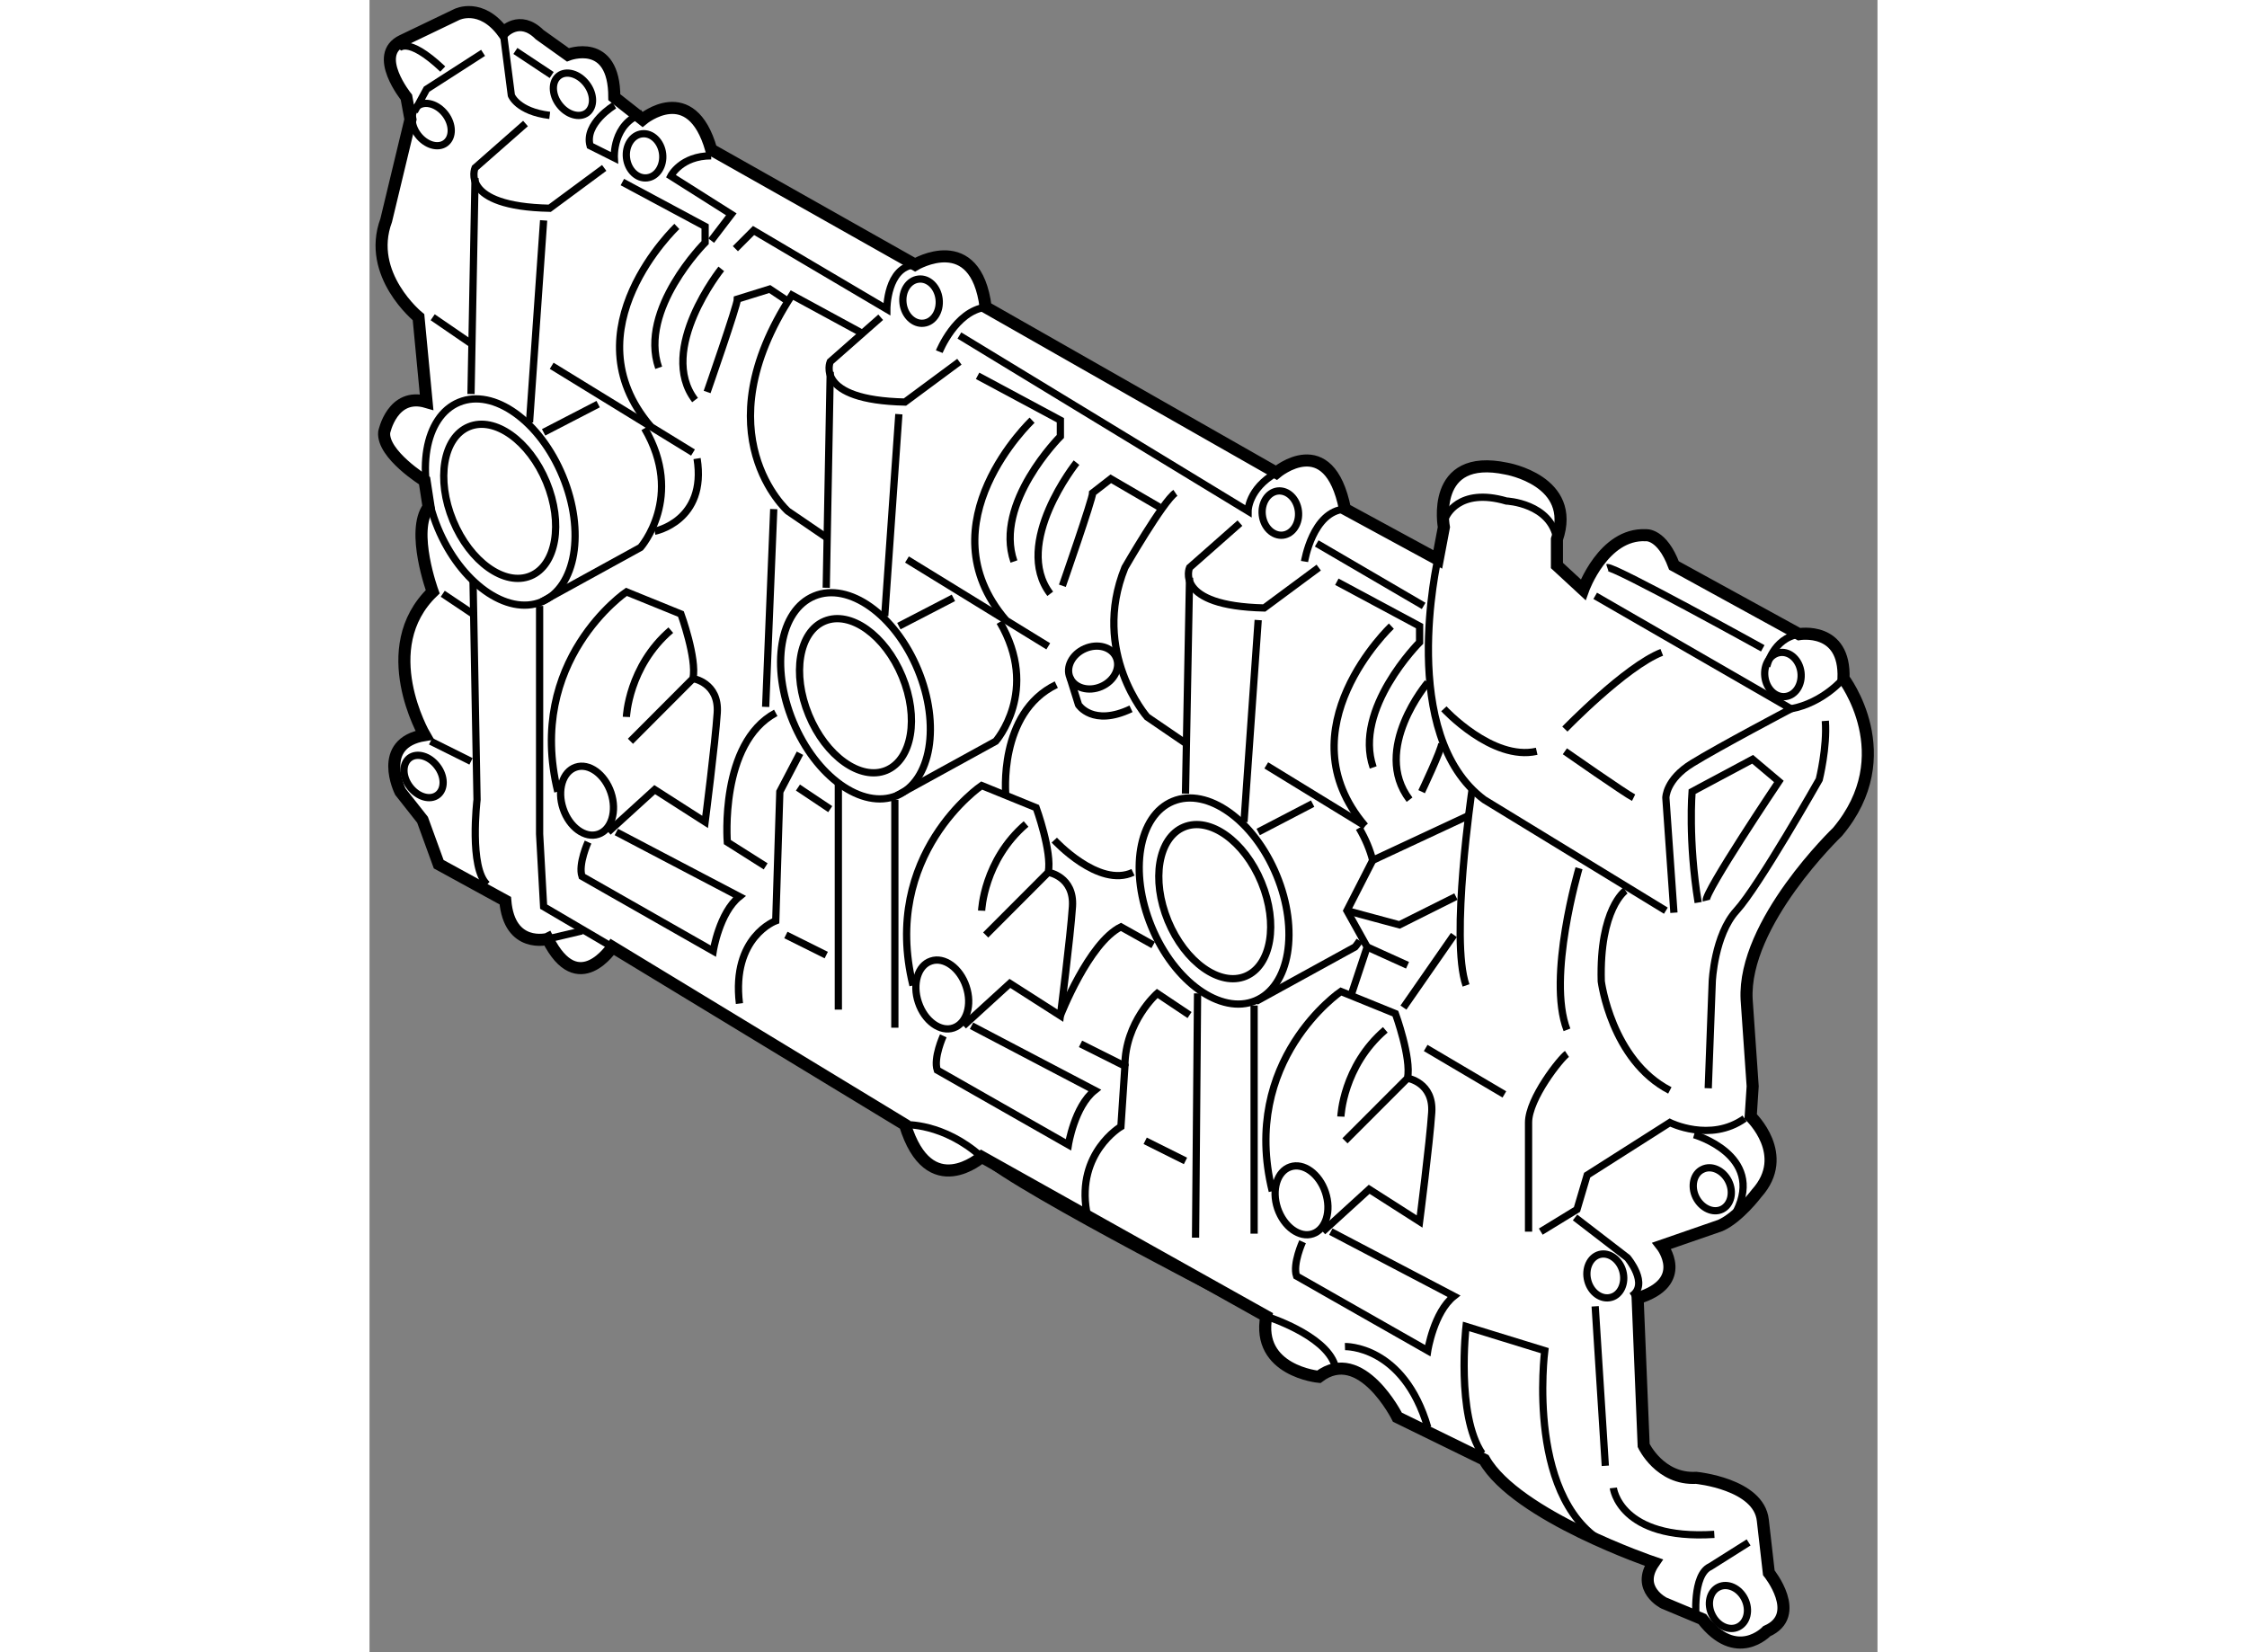 <?xml version="1.0" encoding="utf-8"?>
<!-- Generator: Adobe Illustrator 15.1.0, SVG Export Plug-In . SVG Version: 6.00 Build 0)  -->
<!DOCTYPE svg PUBLIC "-//W3C//DTD SVG 1.1//EN" "http://www.w3.org/Graphics/SVG/1.1/DTD/svg11.dtd">
<svg version="1.1" xmlns="http://www.w3.org/2000/svg" xmlns:xlink="http://www.w3.org/1999/xlink" x="0px" y="0px" width="244.8px"
	 height="180px" viewBox="146.563 79.849 62.448 68.421" enable-background="new 0 0 244.8 180" xml:space="preserve">
	
<rect x="146.563" y="79.849" width="62.448" height="68.421" fill="#808080" stroke="none"/>
	
<g><path fill="#FFFFFF" stroke="#000000" stroke-width="0.5" d="M152.186,117.147l-2.758-1.51l-0.669-1.838l-0.919-1.166
			c0,0-1.004-2.011,1.003-2.342c0,0-2.089-3.596,0.336-5.934c0,0-0.92-2.51-0.169-3.512l-0.167-1.088c0,0-1.755-1.087-1.673-2.006
			c0,0,0.335-1.671,1.757-1.254l-0.335-3.512c0,0-2.173-1.756-1.338-4.012l1.005-4.178l-0.168-0.92c0,0-1.422-1.756-0.169-2.343
			l2.259-1.084c0,0,1.001-0.501,1.922,0.753c0,0,0.668-0.753,1.505,0.083l1.169,0.835c0,0,1.924-0.755,1.924,1.756l1.169,0.92
			c0,0,2.008-1.674,2.844,1.252l8.441,4.763c0,0,2.506-1.5,2.924,1.76l12.037,6.854c0,0,2.174-1.84,2.843,1.505l3.843,2.087
			l0.253-1.336c0,0-0.587-3.093,2.59-2.424c0,0,2.928,0.499,2.091,2.926v1.086l1.086,1.003c0,0,0.836-2.34,2.59-2.258
			c0,0,0.668-0.082,1.171,1.255l5.18,2.843c0,0,1.924-0.335,1.841,1.836c0,0,2.425,3.177-0.25,6.354c0,0-3.929,3.762-3.762,6.941
			l0.25,3.591l-0.082,1.254c0,0,1.672,1.587,0.251,3.174c0,0-0.754,1.003-1.507,1.337l-2.424,0.839c0,0,1.171,1.501-1.002,2.172
			l0.25,6.1c0,0,0.669,1.422,2.174,1.34c0,0,2.592,0.249,2.76,1.753l0.249,2.179c0,0,1.42,1.753-0.084,2.418
			c0,0-1.254,1.341-2.671-0.501l-1.591-0.665c0,0-1.168-0.586-0.419-1.674c0,0-5.682-1.924-7.021-4.263l-3.594-1.757
			c0,0-1.502-3.005-3.257-1.674c0,0-2.593-0.244-2.173-2.506l-11.787-6.601c0,0-2.174,1.922-3.176-1.335l-12.12-7.359
			c0,0-1.42,2.179-2.675-0.332C153.941,118.733,152.354,119.151,152.186,117.147z"></path><path fill="none" stroke="#000000" stroke-width="0.3" d="M153.023,84.964l-2.091,1.839c0,0-0.669,1.592,3.092,1.67l2.258-1.67"></path><line fill="none" stroke="#000000" stroke-width="0.3" x1="150.766" y1="96.166" x2="150.933" y2="87.221"></line><line fill="none" stroke="#000000" stroke-width="0.3" x1="153.189" y1="97.336" x2="153.773" y2="88.976"></line><line fill="none" stroke="#000000" stroke-width="0.3" x1="149.179" y1="92.987" x2="150.766" y2="94.075"></line><path fill="none" stroke="#000000" stroke-width="0.3" d="M154.563,99.569c0.944,2.279,0.551,4.612-0.878,5.204
			c-1.43,0.588-3.352-0.786-4.296-3.066c-0.942-2.285-0.55-4.611,0.88-5.2C151.699,95.912,153.623,97.285,154.563,99.569z"></path><ellipse transform="matrix(0.924 -0.382 0.382 0.924 -26.915 65.677)" fill="none" stroke="#000000" stroke-width="0.3" cx="151.977" cy="100.636" rx="2.093" ry="3.343"></ellipse><polyline fill="none" stroke="#000000" stroke-width="0.3" points="153.607,104.94 153.607,114.386 153.773,117.395 
			156.616,119.065 		"></polyline><path fill="none" stroke="#000000" stroke-width="0.3" d="M150.849,103.852l0.167,9.113c0,0-0.336,2.84,0.419,3.513"></path><path fill="none" stroke="#000000" stroke-width="0.3" d="M153.686,104.773l4.102-2.254c0,0,1.839-2.092,0.165-4.933"></path><line fill="none" stroke="#000000" stroke-width="0.3" x1="153.773" y1="97.753" x2="156.031" y2="96.585"></line><line fill="none" stroke="#000000" stroke-width="0.3" x1="154.107" y1="94.997" x2="159.959" y2="98.59"></line><path fill="none" stroke="#000000" stroke-width="0.3" d="M157.034,87.389l3.427,1.838v0.668c0,0-2.759,2.758-1.923,5.184"></path><path fill="none" stroke="#000000" stroke-width="0.3" d="M161.13,90.983c0,0-2.675,3.342-1.086,5.432"></path><path fill="none" stroke="#000000" stroke-width="0.3" d="M160.544,96.082c0,0,1.254-3.594,1.254-3.846l1.339-0.417l0.75,0.502"></path><path fill="none" stroke="#000000" stroke-width="0.3" d="M159.291,89.227c0,0-4.515,4.264-1.087,8.277"></path><line fill="none" stroke="#000000" stroke-width="0.3" x1="149.596" y1="104.438" x2="150.933" y2="105.333"></line><line fill="none" stroke="#000000" stroke-width="0.3" x1="149.094" y1="110.545" x2="150.766" y2="111.378"></line><path fill="none" stroke="#000000" stroke-width="0.3" d="M154.36,112.634c-1.337-5.435,2.841-8.275,2.841-8.275l2.258,0.917
			c0,0,0.669,1.84,0.5,2.674l-2.59,2.596"></path><path fill="none" stroke="#000000" stroke-width="0.3" d="M156.563,112.675c0.256,0.767,0.022,1.537-0.525,1.72
			c-0.548,0.184-1.197-0.286-1.456-1.056c-0.259-0.765-0.024-1.535,0.523-1.719C155.652,111.433,156.304,111.91,156.563,112.675z"></path><path fill="none" stroke="#000000" stroke-width="0.3" d="M159.959,107.949c0,0,1.087,0.167,1.004,1.421
			c-0.083,1.253-0.502,4.516-0.502,4.516l-2.088-1.337l-1.926,1.754"></path><path fill="none" stroke="#000000" stroke-width="0.3" d="M157.201,109.538c0,0,0.084-2.088,1.839-3.593"></path><path fill="none" stroke="#000000" stroke-width="0.3" d="M156.784,114.303l5.098,2.675c-0.834,0.668-1.085,2.257-1.085,2.257
			l-5.435-3.094c-0.166-0.503,0.251-1.42,0.251-1.42"></path><path fill="none" stroke="#000000" stroke-width="0.3" d="M167.732,92.987l-2.091,1.842c0,0-0.668,1.588,3.095,1.67l2.255-1.67"></path><line fill="none" stroke="#000000" stroke-width="0.3" x1="165.477" y1="104.189" x2="165.642" y2="95.246"></line><line fill="none" stroke="#000000" stroke-width="0.3" x1="167.899" y1="105.361" x2="168.484" y2="97"></line><path fill="none" stroke="#000000" stroke-width="0.3" d="M165.477,102.101l-1.59-1.085c0,0-3.594-3.179,0.169-8.947l2.925,1.589"></path><path fill="none" stroke="#000000" stroke-width="0.3" d="M169.276,107.594c0.943,2.28,0.549,4.608-0.879,5.203
			c-1.432,0.589-3.353-0.786-4.295-3.066c-0.945-2.284-0.552-4.608,0.878-5.199C166.409,103.938,168.332,105.308,169.276,107.594z"></path><path fill="none" stroke="#000000" stroke-width="0.3" d="M168.622,107.861c0.705,1.705,0.41,3.446-0.657,3.889
			c-1.069,0.442-2.507-0.585-3.21-2.291c-0.706-1.702-0.412-3.45,0.656-3.889C166.479,105.13,167.917,106.153,168.622,107.861z"></path><line fill="none" stroke="#000000" stroke-width="0.3" x1="168.318" y1="112.965" x2="168.318" y2="122.408"></line><path fill="none" stroke="#000000" stroke-width="0.3" d="M168.397,112.797l4.099-2.252c0,0,1.838-2.094,0.168-4.937"></path><line fill="none" stroke="#000000" stroke-width="0.3" x1="168.484" y1="105.778" x2="170.743" y2="104.608"></line><line fill="none" stroke="#000000" stroke-width="0.3" x1="168.82" y1="103.019" x2="174.671" y2="106.614"></line><path fill="none" stroke="#000000" stroke-width="0.3" d="M171.745,95.412l3.428,1.839v0.671c0,0-2.76,2.757-1.923,5.18"></path><path fill="none" stroke="#000000" stroke-width="0.3" d="M175.841,99.008c0,0-2.675,3.345-1.088,5.431"></path><path fill="none" stroke="#000000" stroke-width="0.3" d="M175.256,104.107c0,0,1.254-3.596,1.254-3.847l0.751-0.583l2.007,1.169"></path><path fill="none" stroke="#000000" stroke-width="0.3" d="M174.001,97.251c0,0-4.516,4.262-1.087,8.276"></path><line fill="none" stroke="#000000" stroke-width="0.3" x1="164.305" y1="112.463" x2="165.642" y2="113.357"></line><line fill="none" stroke="#000000" stroke-width="0.3" x1="163.805" y1="118.568" x2="165.477" y2="119.401"></line><path fill="none" stroke="#000000" stroke-width="0.3" d="M169.069,120.657c-1.337-5.435,2.843-8.278,2.843-8.278l2.259,0.919
			c0,0,0.666,1.839,0.5,2.675l-2.591,2.596"></path><path fill="none" stroke="#000000" stroke-width="0.3" d="M171.271,120.7c0.259,0.765,0.023,1.533-0.525,1.718
			c-0.544,0.187-1.198-0.287-1.453-1.056c-0.258-0.764-0.023-1.536,0.522-1.714C170.363,119.458,171.017,119.937,171.271,120.7z"></path><path fill="none" stroke="#000000" stroke-width="0.3" d="M174.671,115.973c0,0,1.085,0.168,1.002,1.422
			c-0.084,1.253-0.5,4.516-0.5,4.516l-2.091-1.337l-1.922,1.755"></path><path fill="none" stroke="#000000" stroke-width="0.3" d="M171.912,117.562c0,0,0.084-2.087,1.84-3.591"></path><path fill="none" stroke="#000000" stroke-width="0.3" d="M171.494,122.328l5.1,2.675c-0.838,0.667-1.089,2.255-1.089,2.255
			l-5.431-3.093c-0.168-0.503,0.25-1.42,0.25-1.42"></path><path fill="none" stroke="#000000" stroke-width="0.3" d="M182.609,101.513l-2.087,1.841c0,0-0.671,1.587,3.092,1.672l2.258-1.672
			"></path><line fill="none" stroke="#000000" stroke-width="0.3" x1="180.354" y1="112.715" x2="180.522" y2="103.773"></line><line fill="none" stroke="#000000" stroke-width="0.3" x1="182.778" y1="113.886" x2="183.365" y2="105.527"></line><path fill="none" stroke="#000000" stroke-width="0.3" d="M180.354,110.623l-1.589-1.085c0,0-2.34-2.675-0.919-6.185
			c0,0,1.59-2.757,2.091-3.093"></path><ellipse transform="matrix(0.924 -0.382 0.382 0.924 -30.995 78.24)" fill="none" stroke="#000000" stroke-width="0.3" cx="181.567" cy="117.187" rx="2.801" ry="4.47"></ellipse><path fill="none" stroke="#000000" stroke-width="0.3" d="M183.499,116.388c0.705,1.703,0.411,3.447-0.656,3.889
			c-1.069,0.441-2.506-0.587-3.212-2.291c-0.703-1.703-0.41-3.446,0.66-3.888C181.358,113.657,182.796,114.679,183.499,116.388z"></path><line fill="none" stroke="#000000" stroke-width="0.3" x1="183.196" y1="121.488" x2="183.196" y2="130.937"></line><path fill="none" stroke="#000000" stroke-width="0.3" d="M187.543,114.137c0.277,0.47,0.456,0.918,0.564,1.339l3.948-1.842"></path><path fill="none" stroke="#000000" stroke-width="0.3" d="M183.273,121.318l4.102-2.253c0,0,0.079-0.088,0.191-0.261"></path><line fill="none" stroke="#000000" stroke-width="0.3" x1="183.365" y1="114.303" x2="185.62" y2="113.129"></line><line fill="none" stroke="#000000" stroke-width="0.3" x1="183.699" y1="111.545" x2="187.794" y2="114.054"></line><path fill="none" stroke="#000000" stroke-width="0.3" d="M186.622,103.94l3.427,1.838v0.67c0,0-2.758,2.754-1.922,5.182"></path><path fill="none" stroke="#000000" stroke-width="0.3" d="M190.386,108.116c0,0-2.344,2.758-0.753,4.849"></path><path fill="none" stroke="#000000" stroke-width="0.3" d="M190.97,110.623c0,0.251-0.837,2.011-0.837,2.011"></path><path fill="none" stroke="#000000" stroke-width="0.3" d="M188.879,105.778c0,0-4.513,4.263-1.085,8.275"></path><path fill="none" stroke="#000000" stroke-width="0.3" d="M180.522,121.884l-1.34-0.896c0,0-1.337,1.174-1.337,3.011"></path><line fill="none" stroke="#000000" stroke-width="0.3" x1="178.685" y1="127.092" x2="180.354" y2="127.925"></line><path fill="none" stroke="#000000" stroke-width="0.3" d="M183.948,129.178c-1.339-5.427,2.841-8.27,2.841-8.27l2.258,0.917
			c0,0,0.67,1.837,0.502,2.675l-2.591,2.592"></path><path fill="none" stroke="#000000" stroke-width="0.3" d="M186.149,129.223c0.258,0.77,0.022,1.54-0.523,1.72
			c-0.546,0.185-1.197-0.287-1.458-1.053c-0.255-0.765-0.021-1.534,0.527-1.719C185.241,127.984,185.893,128.457,186.149,129.223z"></path><path fill="none" stroke="#000000" stroke-width="0.3" d="M189.549,124.5c0,0,1.086,0.17,1.002,1.421
			c-0.083,1.253-0.502,4.513-0.502,4.513l-2.088-1.334l-1.923,1.753"></path><path fill="none" stroke="#000000" stroke-width="0.3" d="M186.789,126.089c0,0,0.083-2.091,1.84-3.593"></path><path fill="none" stroke="#000000" stroke-width="0.3" d="M186.373,130.853l5.097,2.673c-0.835,0.667-1.084,2.257-1.084,2.257
			l-5.434-3.091c-0.167-0.502,0.251-1.42,0.251-1.42"></path><path fill="none" stroke="#000000" stroke-width="0.3" d="M191.137,101.263c0,0,0.503-1.252,2.507-0.666
			c0,0,1.84,0.082,2.091,1.588"></path><path fill="none" stroke="#000000" stroke-width="0.3" d="M190.801,103.019c0,0-1.67,7.27,1.922,9.946l7.524,4.597"></path><path fill="none" stroke="#000000" stroke-width="0.3" d="M160.713,89.814l0.833-1.09l-2.506-1.585c0,0,0.419-0.838,1.673-0.838"></path><path fill="none" stroke="#000000" stroke-width="0.3" d="M161.714,90.148l0.753-0.754l5.518,3.258c0,0,0-1.753,1.17-1.84"></path><path fill="none" stroke="#000000" stroke-width="0.3" d="M170.991,93.743l11.954,7.272c0,0,0-0.925,1.17-1.589"></path><line fill="none" stroke="#000000" stroke-width="0.3" x1="185.788" y1="102.353" x2="190.217" y2="104.94"></line><path fill="none" stroke="#000000" stroke-width="0.3" d="M170.15,92.231c0.06,0.506-0.225,0.958-0.639,1.002
			c-0.411,0.05-0.795-0.321-0.854-0.823c-0.06-0.51,0.226-0.953,0.639-1.002C169.711,91.357,170.091,91.729,170.15,92.231z"></path><path fill="none" stroke="#000000" stroke-width="0.3" d="M185.03,101.011c0.059,0.502-0.228,0.952-0.642,1
			c-0.412,0.044-0.794-0.324-0.853-0.827c-0.06-0.503,0.228-0.95,0.638-1.002C184.586,100.136,184.969,100.503,185.03,101.011z"></path><path fill="none" stroke="#000000" stroke-width="0.3" d="M202.844,128.763c0.226,0.457,0.105,0.974-0.268,1.162
			c-0.373,0.183-0.855-0.041-1.083-0.494c-0.223-0.456-0.104-0.976,0.268-1.154C202.133,128.087,202.617,128.308,202.844,128.763z"></path><path fill="none" stroke="#000000" stroke-width="0.3" d="M203.512,146.063c0.227,0.459,0.106,0.973-0.267,1.159
			c-0.371,0.186-0.856-0.038-1.08-0.493c-0.228-0.452-0.107-0.973,0.265-1.156C202.802,145.389,203.287,145.61,203.512,146.063z"></path><path fill="none" stroke="#000000" stroke-width="0.3" d="M205.843,107.693c0.059,0.508-0.228,0.951-0.641,1.001
			c-0.413,0.053-0.796-0.317-0.855-0.823c-0.059-0.506,0.228-0.954,0.641-1.002C205.401,106.824,205.782,107.19,205.843,107.693z"></path><path fill="none" stroke="#000000" stroke-width="0.3" d="M158.701,86.217c0.057,0.502-0.229,0.95-0.642,0.996
			c-0.412,0.05-0.794-0.318-0.854-0.824c-0.059-0.503,0.229-0.952,0.64-0.998C158.258,85.34,158.641,85.713,158.701,86.217z"></path><path fill="none" stroke="#000000" stroke-width="0.3" d="M170.158,94.411c0,0,0.666-1.674,1.92-1.839"></path><path fill="none" stroke="#000000" stroke-width="0.3" d="M185.284,103.102c0,0,0.336-2.086,1.674-2.17"></path><path fill="none" stroke="#000000" stroke-width="0.3" d="M198.911,112.882c-0.337-0.167-2.846-1.921-2.846-1.921"></path><path fill="none" stroke="#000000" stroke-width="0.3" d="M191.054,109.202c0,0,2.004,2.176,3.844,1.759"></path><path fill="none" stroke="#000000" stroke-width="0.3" d="M196.065,110.041c0,0,2.509-2.591,4.013-3.178"></path><path fill="none" stroke="#000000" stroke-width="0.3" d="M200.581,117.646l-0.334-4.764c0,0,0-0.753,1.086-1.42
			c1.085-0.672,4.097-2.26,4.097-2.26l-8.109-4.678"></path><path fill="none" stroke="#000000" stroke-width="0.3" d="M201.918,117.147c-0.083-0.336,3.009-4.937,3.009-4.937l-1.087-0.917
			l-2.507,1.34c0,0-0.168,2.005,0.252,4.593"></path><path fill="none" stroke="#000000" stroke-width="0.3" d="M198.574,116.728c0,0-1.085,0.75-1.002,3.761
			c0,0,0.419,3.263,2.84,4.515"></path><path fill="none" stroke="#000000" stroke-width="0.3" d="M192.222,112.549c0,0-0.917,6.185-0.25,8.108"></path><path fill="none" stroke="#000000" stroke-width="0.3" d="M196.651,115.805c0,0-1.337,4.518-0.499,6.691"></path><line fill="none" stroke="#000000" stroke-width="0.3" x1="191.47" y1="118.568" x2="189.38" y2="121.575"></line><path fill="none" stroke="#000000" stroke-width="0.3" d="M196.152,123.494c-0.252,0.168-1.591,1.841-1.591,2.842
			c0,1.006,0,4.517,0,4.517"></path><line fill="none" stroke="#000000" stroke-width="0.3" x1="190.301" y1="123.247" x2="193.56" y2="125.171"></line><path fill="none" stroke="#000000" stroke-width="0.3" d="M195.067,130.853l1.5-0.918l0.421-1.421l3.424-2.178
			c0,0,1.673,0.838,3.095-0.167"></path><path fill="none" stroke="#000000" stroke-width="0.3" d="M202.002,124.915l0.167-4.427c0,0,0.084-1.92,1.002-2.927
			c0.921-1.002,3.428-5.429,3.428-5.429s0.335-1.343,0.252-2.429"></path><path fill="none" stroke="#000000" stroke-width="0.3" d="M197.822,103.354c0.25-0.083,6.438,3.343,6.438,3.343"></path><path fill="none" stroke="#000000" stroke-width="0.3" d="M207.602,107.949c0,0-0.836,1.006-2.172,1.253"></path><path fill="none" stroke="#000000" stroke-width="0.3" d="M204.425,107.45c0,0,0.253-1.172,1.336-1.337"></path><path fill="none" stroke="#000000" stroke-width="0.3" d="M175.173,121.91c0,0,1.168-3.01,2.507-3.677l1.337,0.749"></path><path fill="none" stroke="#000000" stroke-width="0.3" d="M162.968,115.726l-1.588-1.005c0,0-0.332-4.098,2.006-5.351"></path><path fill="none" stroke="#000000" stroke-width="0.3" d="M164.389,111.042l-0.834,1.592l-0.169,5.347
			c0,0-1.837,0.667-1.504,3.427"></path><path fill="none" stroke="#000000" stroke-width="0.3" d="M176.007,123.077l1.839,0.921l-0.166,2.506c0,0-1.839,1.085-1.421,3.513
			"></path><line fill="none" stroke="#000000" stroke-width="0.3" x1="165.978" y1="112.211" x2="165.978" y2="121.659"></line><line fill="none" stroke="#000000" stroke-width="0.3" x1="180.854" y1="120.987" x2="180.771" y2="131.103"></line><path fill="none" stroke="#000000" stroke-width="0.3" d="M172.914,112.8c0,0-0.334-3.43,2.09-4.599"></path><path fill="none" stroke="#000000" stroke-width="0.3" d="M174.921,114.639c0,0,1.84,2.005,3.26,1.334"></path><polyline fill="none" stroke="#000000" stroke-width="0.3" points="187.209,121.073 187.877,119.065 187.04,117.562 
			188.107,115.476 		"></polyline><polyline fill="none" stroke="#000000" stroke-width="0.3" points="191.553,116.978 189.214,118.148 187.04,117.562 		"></polyline><line fill="none" stroke="#000000" stroke-width="0.3" x1="187.877" y1="119.065" x2="189.549" y2="119.822"></line><path fill="none" stroke="#000000" stroke-width="0.3" d="M175.572,107.911c0.188,0.434,0.771,0.597,1.298,0.367
			c0.529-0.23,0.805-0.771,0.617-1.201c-0.188-0.437-0.769-0.599-1.3-0.366C175.658,106.942,175.382,107.479,175.572,107.911z"></path><path fill="none" stroke="#000000" stroke-width="0.3" d="M175.572,107.911l0.352,1.124c0,0,0.586,0.922,2.174,0.167"></path><line fill="none" stroke="#000000" stroke-width="0.3" x1="163.303" y1="100.932" x2="162.968" y2="109.122"></line><path fill="none" stroke="#000000" stroke-width="0.3" d="M158.373,101.849c0,0,2.171-0.415,1.755-3.01"></path><path fill="none" stroke="#000000" stroke-width="0.3" d="M196.487,130.266l2.171,1.671c0,0,0.921,1.091,0.169,1.589"></path><path fill="none" stroke="#000000" stroke-width="0.3" d="M201.416,126.839c0,0,2.925,0.837,1.755,3.178"></path><path fill="none" stroke="#000000" stroke-width="0.3" d="M201.5,146.898c0,0-0.167-1.837,0.585-2.173l1.589-1.002"></path><path fill="none" stroke="#000000" stroke-width="0.3" d="M198.072,141.467c0,0,0.252,2.173,4.182,1.923"></path><path fill="none" stroke="#000000" stroke-width="0.3" d="M192.642,140.046c-1.089-1.588-0.67-5.268-0.67-5.268l3.26,1.004
			c0,0-0.835,6.438,2.76,8.111"></path><line fill="none" stroke="#000000" stroke-width="0.3" x1="197.32" y1="133.946" x2="197.74" y2="140.55"></line><path fill="none" stroke="#000000" stroke-width="0.3" d="M198.466,132.498c0.13,0.488-0.091,0.976-0.488,1.077
			c-0.403,0.109-0.834-0.198-0.964-0.688c-0.131-0.492,0.088-0.979,0.488-1.088C197.904,131.694,198.337,132.011,198.466,132.498z"></path><path fill="none" stroke="#000000" stroke-width="0.3" d="M149.702,84.577c0.32,0.422,0.329,0.954,0.015,1.195
			c-0.312,0.237-0.822,0.088-1.146-0.336c-0.323-0.422-0.33-0.955-0.019-1.192C148.865,84.003,149.377,84.155,149.702,84.577z"></path><path fill="none" stroke="#000000" stroke-width="0.3" d="M149.365,111.576c0.323,0.419,0.331,0.954,0.019,1.192
			c-0.312,0.239-0.826,0.087-1.147-0.335c-0.322-0.423-0.33-0.954-0.019-1.193C148.531,111.003,149.044,111.153,149.365,111.576z"></path><path fill="none" stroke="#000000" stroke-width="0.3" d="M155.551,83.324c0.323,0.419,0.331,0.954,0.02,1.195
			c-0.312,0.234-0.826,0.087-1.147-0.335c-0.324-0.422-0.33-0.96-0.02-1.194C154.715,82.75,155.23,82.902,155.551,83.324z"></path><polyline fill="none" stroke="#000000" stroke-width="0.3" points="148.425,84.466 148.927,83.543 151.266,82.038 		"></polyline><path fill="none" stroke="#000000" stroke-width="0.3" d="M152.103,81.204l0.334,2.593c0,0,0.25,0.669,1.588,0.831"></path><line fill="none" stroke="#000000" stroke-width="0.3" x1="152.604" y1="81.959" x2="154.107" y2="82.956"></line><path fill="none" stroke="#000000" stroke-width="0.3" d="M156.7,84.212c0,0-1.255,0.752-1.003,1.672l1.003,0.502
			c0,0-0.084-1.422,1.169-1.839"></path><path fill="none" stroke="#000000" stroke-width="0.3" d="M147.757,81.871c0,0,0.334-0.584,1.839,0.837"></path><line fill="none" stroke="#000000" stroke-width="0.3" x1="153.941" y1="118.733" x2="155.362" y2="118.399"></line><path fill="none" stroke="#000000" stroke-width="0.3" d="M168.736,126.425c0,0,1.588-0.089,3.176,1.335
			c1.586,1.418,11.787,6.601,11.787,6.601s2.422,0.754,2.839,2.01"></path><path fill="none" stroke="#000000" stroke-width="0.3" d="M186.958,135.613c0,0,2.422-0.078,3.428,3.346"></path></g>


</svg>